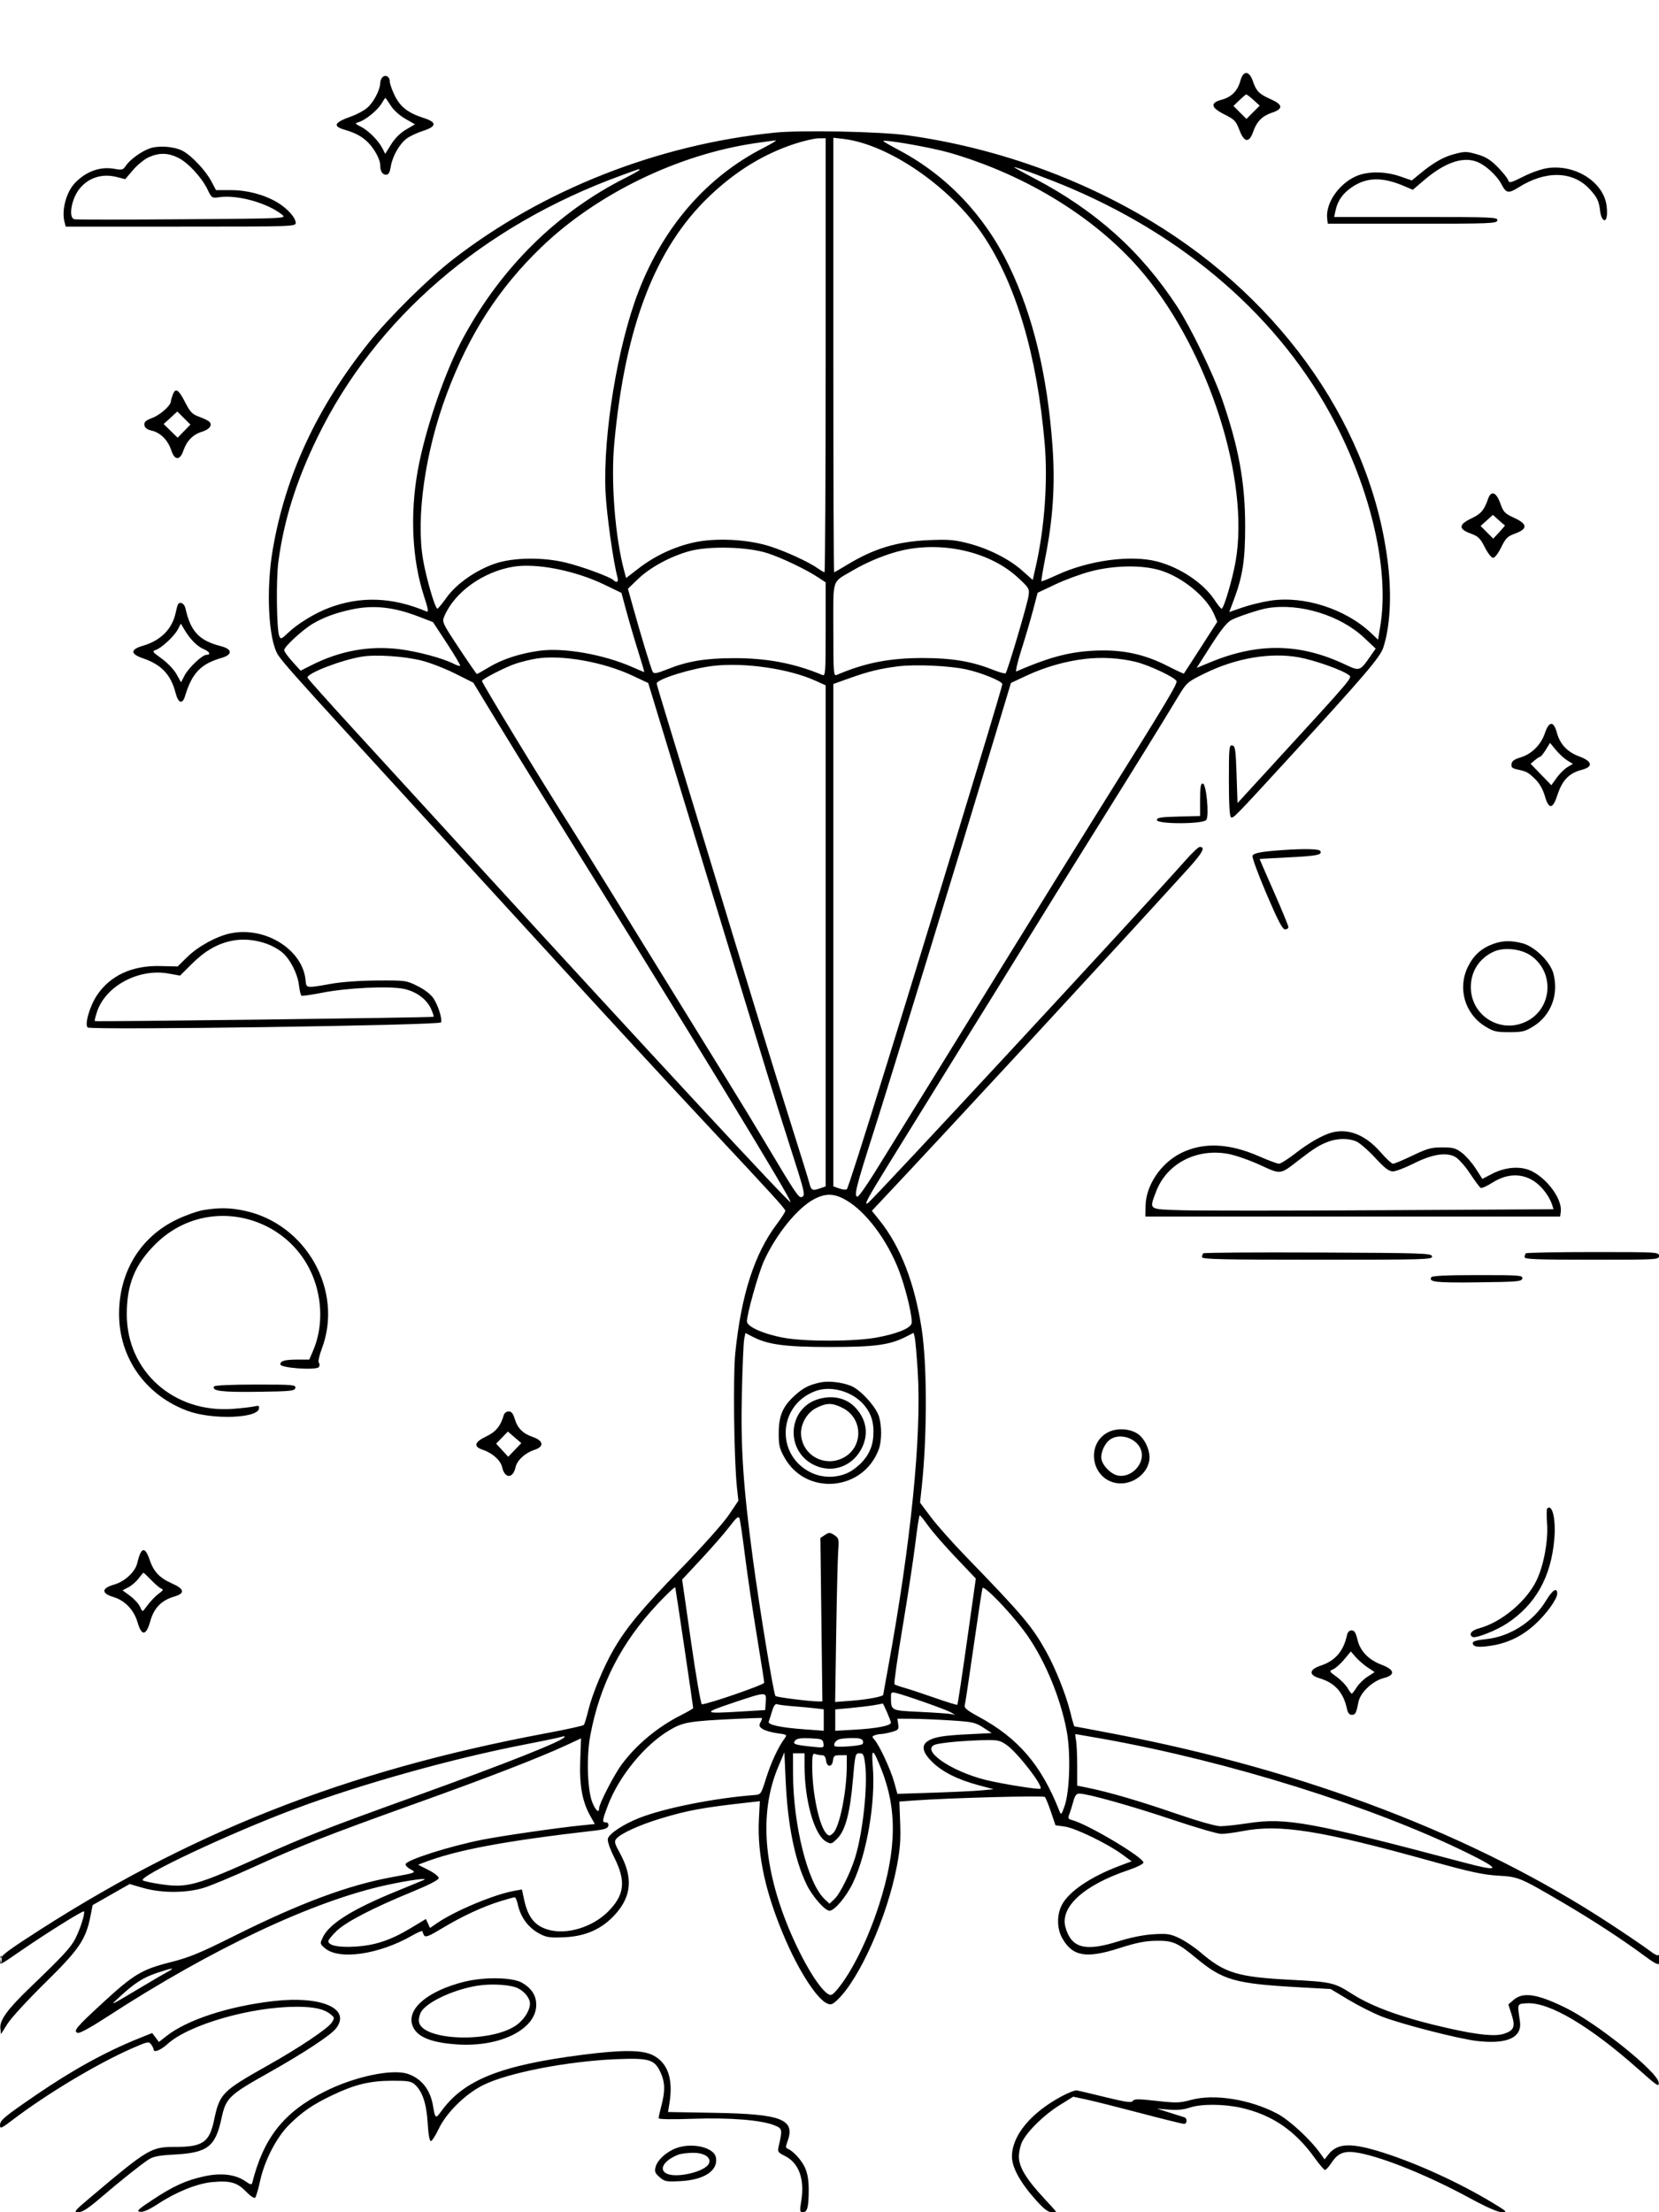 <svg xmlns="http://www.w3.org/2000/svg" width="864" height="1152" viewBox="0 0 864 1152" version="1.1">
	<path d="M 645.986 42.053 C 644.563 47.338, 641.359 50.557, 636.115 51.969 C 630.075 53.595, 630.600 56.050, 637.750 59.625 C 642.936 62.218, 643.696 63.017, 645.500 67.771 C 647.979 74.304, 650.590 74.585, 652.674 68.544 C 654.477 63.315, 657.382 60.373, 662.390 58.704 C 668.400 56.701, 668.223 54.516, 661.820 51.680 C 655.738 48.986, 654.284 47.518, 652.485 42.259 C 650.577 36.682, 647.459 36.583, 645.986 42.053 M 199.122 40.278 C 198.505 40.895, 197.990 42.322, 197.978 43.450 C 197.941 46.902, 194.454 53.440, 191.182 56.194 C 189.475 57.630, 185.924 59.563, 183.289 60.490 C 173.980 63.767, 172.980 65.683, 179.584 67.594 C 185.331 69.258, 189.080 71.369, 192.136 74.661 C 195.335 78.107, 198 83.200, 198 85.869 C 198 89.117, 199.108 91, 201.019 91 C 202.369 91, 202.997 89.928, 203.508 86.750 C 204.384 81.305, 208.175 74.724, 212.004 71.997 C 213.653 70.823, 217.358 69.106, 220.239 68.181 C 227.476 65.858, 227.658 63.695, 220.804 61.492 C 212.581 58.849, 208.565 55.775, 205.623 49.871 C 204.180 46.976, 203 43.619, 203 42.411 C 203 39.871, 200.761 38.639, 199.122 40.278 M 645.432 52.229 L 642.364 55.164 645.749 58.549 L 649.133 61.933 652.592 58.475 L 656.050 55.017 652.775 52.038 C 650.974 50.399, 649.275 49.112, 649 49.176 C 648.725 49.241, 647.119 50.615, 645.432 52.229 M 198.703 53.926 C 196.670 57.367, 190.531 62.411, 187.056 63.495 C 184.625 64.254, 184.630 64.267, 188.056 66.043 C 192.047 68.112, 197.140 73.266, 199.195 77.313 L 200.622 80.127 203.705 75.168 C 205.658 72.026, 208.498 69.206, 211.454 67.474 L 216.120 64.739 211.060 61.849 C 208.096 60.157, 204.958 57.310, 203.487 54.980 C 202.105 52.791, 200.853 51, 200.703 51 C 200.554 51, 199.653 52.317, 198.703 53.926 M 403.500 69.069 C 342.451 75.291, 282.877 98.752, 236 135.031 C 222.987 145.103, 202.605 165.249, 192.021 178.500 C 164.962 212.382, 148.612 247.645, 142.019 286.349 C 138.478 307.131, 139.779 333.032, 144.763 341 C 146.856 344.347, 155.314 353.906, 181 381.957 C 192.825 394.871, 207.440 410.851, 213.479 417.468 C 219.517 424.086, 236.617 442.751, 251.479 458.946 C 266.340 475.142, 283.675 494.067, 290 501.002 C 312.500 525.671, 348.625 564.812, 367.988 585.500 C 402.718 622.607, 408.978 629.480, 408.989 630.520 C 408.995 631.080, 406.976 634.230, 404.502 637.520 C 392.914 652.928, 386.030 674.315, 382.942 704.500 C 381.706 716.581, 382.264 760.561, 383.837 775 L 384.545 781.500 379.522 788.961 C 376.701 793.151, 365.722 805.455, 354.472 817.033 C 334.160 837.938, 326.333 847.338, 319.596 858.923 C 314.443 867.783, 308.462 882.124, 306.426 890.500 C 305.490 894.350, 304.418 897.846, 304.042 898.270 C 303.667 898.693, 294.842 900.632, 284.430 902.579 C 179.479 922.199, 97.324 954.691, 13.270 1009.823 C 2.669 1016.776, 0.037 1018.959, 0.020 1020.809 C -0.003 1023.487, -0.703 1023.816, 11.500 1015.420 C 24.583 1006.419, 43.165 994.832, 43.684 995.351 C 44.450 996.117, 41.916 1004.232, 39.298 1009.398 C 36.891 1014.149, 33.133 1018.211, 15.149 1035.500 C 3.970 1046.248, -0.222 1052.024, 0.185 1056.119 L 0.500 1059.291 3.878 1053.896 C 5.735 1050.928, 14.590 1041.297, 23.555 1032.492 C 41.235 1015.130, 44.718 1010.001, 47.122 997.785 L 48.246 992.071 57.873 986.588 L 67.500 981.105 74.500 983.122 C 84.158 985.905, 97.218 985.860, 106.321 983.011 C 110.072 981.837, 121.322 977.146, 131.321 972.588 C 155.903 961.380, 171.476 955.263, 215.814 939.398 C 253.807 925.803, 281.145 915.229, 295.050 908.750 L 302.601 905.232 302.185 916.892 C 301.724 929.826, 303.243 938.163, 307.426 945.646 L 309.783 949.864 303.142 950.519 C 291.085 951.707, 260.788 956.086, 250.877 958.073 C 234.001 961.456, 211.992 968.464, 211.265 970.686 C 211.051 971.338, 212.142 972.541, 213.688 973.359 C 217.040 975.132, 216.935 975.178, 204.095 977.525 C 181.277 981.697, 156.097 991.082, 122 1008.122 C 104.049 1017.093, 98.555 1019.357, 88.714 1021.833 C 73.883 1025.566, 69.603 1028.136, 53.422 1043.034 C 39.617 1055.743, 38.003 1057.680, 40.442 1058.616 C 41.404 1058.985, 47.230 1055.806, 55.747 1050.264 C 110.106 1014.897, 162.837 990.031, 201.273 981.639 C 213.150 979.046, 224.005 977.603, 220.500 979.084 C 219.400 979.548, 212.875 982.231, 206 985.045 C 183.532 994.243, 171.505 1001.777, 168.188 1008.733 C 166.553 1012.161, 166.565 1012.229, 169.234 1014.525 C 176.547 1020.815, 197.337 1017.820, 214.495 1008.003 C 217.523 1006.271, 220.007 1005.224, 220.015 1005.677 C 220.024 1006.129, 220.425 1007.122, 220.906 1007.883 C 221.602 1008.982, 223.535 1008.207, 230.322 1004.107 C 240.564 997.921, 251.389 992.887, 260.504 990.072 C 264.193 988.932, 267.578 988, 268.026 988 C 268.474 988, 269.156 989.463, 269.541 991.250 C 271.114 998.552, 275.174 1004.002, 281.433 1007.211 C 284.730 1008.901, 286.771 1009.160, 294.060 1008.811 C 305.160 1008.281, 313.611 1004.451, 320.440 996.856 C 329.016 987.317, 329.734 977.546, 322.786 964.908 C 320.042 959.916, 319.807 958.938, 321.003 957.497 C 323.217 954.829, 332.782 950.433, 343.526 947.146 C 358.043 942.705, 365.803 941.285, 390.611 938.535 L 395.723 937.968 395.237 947.255 C 394.245 966.227, 398.928 987.086, 409.627 1011.343 C 416.765 1027.527, 425.614 1040.956, 430.654 1043.252 C 432.707 1044.187, 433.466 1043.933, 436.124 1041.419 C 447.637 1030.530, 462.035 998.183, 467.060 971.918 C 468.754 963.065, 469.140 958.074, 468.806 949.350 L 468.377 938.148 476.438 937.563 C 494.360 936.264, 543.346 934.946, 544.143 935.743 C 544.611 936.211, 546.050 939.723, 547.340 943.547 L 549.685 950.500 554.593 951.190 C 560.103 951.965, 576.831 960.076, 584.422 965.652 L 589.343 969.268 583.113 971.610 C 567.963 977.306, 556.543 985.055, 552.966 992.068 C 550.293 997.306, 550.416 1004.422, 553.266 1009.406 C 558.651 1018.822, 565.697 1020.021, 583 1014.467 C 591.665 1011.685, 596.349 1010.744, 602 1010.649 C 610.769 1010.501, 613.208 1011.552, 623 1019.696 C 636.858 1031.222, 643.189 1033.010, 676.745 1034.871 L 692.989 1035.772 702.245 1041.331 C 707.335 1044.389, 715.100 1048.310, 719.500 1050.045 C 729.334 1053.923, 759.262 1061.639, 768.961 1062.798 C 784.869 1064.698, 792.834 1061.102, 791.574 1052.590 C 790.173 1043.122, 790.020 1043.531, 795.098 1043.201 C 806.795 1042.442, 827.975 1054.995, 853.826 1078.010 C 863.246 1086.396, 864.124 1086.957, 863.826 1084.399 C 863.183 1078.873, 831.704 1053.594, 815.557 1045.639 C 800.715 1038.325, 793.250 1037.161, 788.330 1041.392 L 785.549 1043.784 787.230 1049.041 C 789.257 1055.377, 788.494 1057.352, 783.368 1059.044 C 778.771 1060.561, 770.255 1059.755, 755 1056.360 C 731.542 1051.139, 715.019 1045.276, 704.158 1038.320 C 694.931 1032.410, 693.417 1032.062, 672.271 1030.976 C 644.656 1029.558, 637.785 1027.478, 625.303 1016.755 C 622.111 1014.014, 617.092 1010.643, 614.148 1009.265 C 609.407 1007.046, 607.865 1006.817, 600.648 1007.261 C 595.527 1007.576, 588.832 1008.921, 582.627 1010.881 C 565.148 1016.403, 558.026 1014.552, 554.908 1003.678 C 551.883 993.133, 564.415 981.685, 587.500 973.903 C 591.959 972.400, 595.500 970.636, 595.500 969.919 C 595.500 967.181, 566.383 949.868, 558.240 947.766 C 556.303 947.265, 556.114 946.830, 556.918 944.715 C 557.434 943.359, 558.356 940.393, 558.967 938.124 C 559.803 935.020, 560.576 934, 562.097 934 C 566.345 934, 589.374 940.451, 610.564 947.576 C 622.706 951.659, 634.184 955, 636.070 955 C 637.957 955, 643.027 954.325, 647.338 953.500 C 666.662 949.802, 687.860 953.189, 745.240 969.141 C 765.426 974.754, 772.408 976.275, 780 976.714 C 790.884 977.344, 791.329 977.528, 813.832 990.708 C 829.250 999.738, 844.672 1009.802, 856.655 1018.653 C 864.096 1024.149, 865.023 1024.151, 864.985 1018.668 C 864.974 1017.178, 864.717 1016.898, 864.161 1017.774 C 863.556 1018.728, 862.204 1018.172, 858.796 1015.571 C 856.291 1013.658, 847.099 1007.416, 838.371 1001.701 C 768.128 955.708, 680.315 922.065, 580.704 902.984 C 569.266 900.793, 559.752 899, 559.561 899 C 559.371 899, 558.422 895.738, 557.453 891.750 C 555.241 882.650, 549.616 868.552, 544.686 859.753 C 537.399 846.748, 532.504 840.966, 502.988 810.500 C 496.061 803.350, 487.866 794.125, 484.777 790 L 479.160 782.500 480.067 774 C 482.898 747.446, 482.869 710.765, 480.003 692 C 476.356 668.124, 468.969 649.095, 458.072 635.508 L 454.068 630.515 457.375 627.008 C 492.436 589.819, 582.539 492.330, 618.842 452.303 C 626.412 443.956, 628.021 440.867, 624.691 441.074 C 624.036 441.115, 620.800 444.197, 617.500 447.924 C 594.908 473.438, 454.454 624.983, 451.986 626.509 C 449.680 627.934, 451.661 624.240, 463.305 605.405 C 489.620 562.837, 515.390 521.229, 518.988 515.500 C 521.061 512.200, 528.284 500.500, 535.040 489.500 C 541.795 478.500, 557.443 453.300, 569.813 433.500 C 592.619 396.993, 604.332 378.061, 613.192 363.384 C 618.075 355.294, 618.120 355.254, 627.495 350.631 C 643.604 342.687, 661.692 339.616, 676.500 342.310 C 684.613 343.786, 698.956 348.864, 702.368 351.468 C 704.395 353.014, 706.025 351.100, 659 402.386 L 644.500 418.200 644 403.362 C 643.558 390.258, 643.295 388.484, 641.750 388.188 C 640.134 387.879, 640 389.274, 640 406.368 C 640 418.540, 640.370 425.110, 641.079 425.549 C 642.267 426.283, 642.699 425.842, 670.886 395.126 C 710.326 352.148, 718.734 342.319, 720.404 337.244 C 723.881 326.674, 724.826 310.850, 722.953 294.507 C 714.896 224.171, 668.897 157.190, 600 115.470 C 561.720 92.290, 517.700 76.748, 472.500 70.454 C 458.452 68.497, 417.225 67.670, 403.500 69.069 M 413.973 74.861 C 397.830 80.132, 383.258 89.052, 369.648 101.994 C 341.306 128.944, 325.530 169.851, 319.898 231 C 318.079 250.738, 320.335 279.674, 325.059 297.218 L 326.076 300.997 332.788 295.833 C 341.154 289.396, 351.143 284.731, 361.390 282.474 C 372.802 279.961, 389.507 280.819, 401 284.508 C 409.550 287.253, 421.225 292.645, 426.154 296.126 C 427.614 297.156, 429.077 298, 429.404 298 C 429.732 298, 430 247.150, 430 185 L 430 72 426.250 72.038 C 424.188 72.059, 418.663 73.329, 413.973 74.861 M 434 184.862 C 434 247.088, 434.179 298, 434.398 298 C 434.617 298, 437.668 296.255, 441.179 294.122 C 455.134 285.644, 467.062 282.029, 483.531 281.288 C 493.687 280.831, 496.862 281.076, 503.907 282.857 C 514.606 285.563, 525.547 291.061, 532.417 297.184 L 537.836 302.014 539.463 294.864 C 543.993 274.947, 545.751 250.567, 544.069 231 C 540.111 184.944, 529.128 147.883, 511.852 122.281 C 494.973 97.266, 462.762 75.105, 439.272 72.344 L 434 71.725 434 184.862 M 393.473 74.533 C 352.982 80.448, 310.674 101.018, 281.855 128.803 C 259.670 150.192, 244.292 174.058, 232.661 205.149 C 221.399 235.256, 216.508 269.641, 220.360 291.636 C 222.091 301.515, 226.648 317.033, 227.794 316.946 C 228.182 316.916, 230.334 314.318, 232.574 311.172 C 237.669 304.020, 247.938 296.837, 257.872 293.476 C 267.364 290.265, 282.478 290.050, 294.589 292.953 C 302.822 294.927, 317.726 300.395, 319.450 302.075 C 321.147 303.728, 322.248 303.054, 321.612 300.750 C 319.396 292.727, 315.847 267.399, 315.345 256.019 C 314.032 226.267, 321.673 179.896, 332.513 151.829 C 345.590 117.968, 368.101 92.098, 397.629 76.997 C 401.927 74.799, 404.782 73.048, 403.972 73.107 C 403.163 73.167, 398.438 73.808, 393.473 74.533 M 460 73.481 C 460 73.677, 463.780 75.847, 468.400 78.305 C 493.162 91.478, 512.833 112.208, 525.520 138.500 C 538.023 164.411, 545.513 195.573, 548.163 232.701 C 549.550 252.138, 548.404 269.975, 544.483 289.937 C 543.140 296.777, 542.185 302.518, 542.362 302.695 C 542.538 302.872, 546.188 301.397, 550.473 299.417 C 567.110 291.730, 589.149 288.801, 602.869 292.453 C 614.763 295.618, 626.822 303.730, 632.500 312.384 C 634.150 314.899, 635.818 316.966, 636.206 316.978 C 637.332 317.013, 641.878 301.643, 643.509 292.290 C 650.860 250.137, 629.752 183.848, 595.973 143 C 572.420 114.520, 535.470 91.401, 494.550 79.542 C 485.098 76.803, 460 72.400, 460 73.481 M 77.748 77.367 C 73.254 79.042, 67.530 83.262, 65.455 86.428 C 64.119 88.468, 63.483 88.636, 59.726 87.943 C 52.323 86.578, 45.051 89.122, 39.172 95.136 C 34.524 99.889, 31.948 109.472, 33.630 115.750 L 34.233 118 94.117 118 C 152.537 118, 154 117.953, 154 116.077 C 154 113.350, 149.551 108.407, 144.359 105.364 C 137.390 101.280, 128.719 99, 120.159 99 L 112.497 99 110.021 94.333 C 107.054 88.740, 99.626 80.892, 95.069 78.536 C 90.560 76.204, 82.353 75.650, 77.748 77.367 M 756.951 80.362 C 751.658 81.789, 746.365 84.830, 739.874 90.171 L 735.249 93.978 729.374 91.922 C 721.227 89.072, 711.883 89.086, 705.796 91.958 C 696.880 96.164, 690.290 106.032, 691.191 113.826 L 691.500 116.500 735.486 116.500 C 776.583 116.500, 779.495 116.385, 779.810 114.750 C 780.126 113.105, 777.577 113, 737.494 113 L 694.841 113 695.520 109.750 C 696.619 104.483, 699.274 100.704, 704.215 97.375 C 711.841 92.236, 720.041 92.088, 731.238 96.888 L 735.781 98.835 741.641 93.839 C 752.093 84.926, 761.208 81.593, 768.528 84.009 C 773.256 85.570, 779.569 91.234, 782.093 96.182 C 784.372 100.650, 785.683 100.856, 790.898 97.564 C 805.007 88.658, 819.149 89.014, 827.889 98.496 C 831.877 102.822, 832.802 104.808, 833.382 110.289 C 833.545 111.823, 834.186 113.586, 834.806 114.206 C 836.476 115.876, 837.352 112.818, 836.746 107.435 C 835.359 95.129, 820.956 85.651, 806.407 87.468 C 803.185 87.871, 797.810 89.709, 793.459 91.896 C 786.676 95.304, 785.968 95.474, 785.441 93.814 C 785.123 92.812, 782.709 89.781, 780.076 87.078 C 776.542 83.450, 773.894 81.749, 769.963 80.582 C 763.764 78.741, 763.009 78.728, 756.951 80.362 M 77.444 81.886 C 75.213 82.900, 71.548 85.880, 69.301 88.510 L 65.214 93.291 60.694 92.153 C 53.291 90.289, 46.349 92.420, 41.658 97.995 C 37.241 103.244, 35.418 113.393, 38.750 114.180 C 39.712 114.408, 64.992 114.410, 94.927 114.185 C 149.162 113.778, 149.346 113.769, 146.927 111.818 C 139.402 105.746, 123.876 101.370, 114.443 102.663 C 110.322 103.228, 110.274 103.198, 108.066 98.635 C 104.997 92.297, 97.808 84.570, 92.662 82.079 C 87.392 79.527, 82.766 79.469, 77.444 81.886 M 538.500 92.812 C 570.538 109.604, 594.071 130.678, 612.968 159.500 C 619.975 170.189, 632.019 195.015, 636.495 208 C 645.118 233.011, 648.430 251.129, 648.470 273.500 C 648.502 291.625, 647.228 299.944, 642.481 312.617 L 640.190 318.734 646.984 316.371 C 650.721 315.071, 657.235 313.470, 661.459 312.814 C 679.026 310.083, 700.763 317.054, 714.095 329.695 L 717.690 333.103 718.845 326.109 C 723.301 299.127, 715.480 261.399, 697.990 225.500 C 671.080 170.269, 621.941 125.578, 557.967 98.154 C 547.086 93.489, 529.639 86.972, 528.170 87.024 C 527.802 87.036, 532.450 89.641, 538.500 92.812 M 323.500 91.379 C 251.384 117.658, 195.614 165.688, 165.445 227.500 C 154.297 250.341, 147.879 270.742, 144.972 292.576 C 143.716 302.008, 144.056 328.045, 145.478 331.322 C 146.190 332.962, 146.628 332.799, 149.884 329.675 C 154.925 324.838, 163.965 319.300, 171.361 316.516 C 187.852 310.309, 204.431 310.927, 222.064 318.408 C 223.321 318.941, 223.070 317.361, 220.786 310.353 C 214.676 291.606, 213.480 268.137, 217.482 245.500 C 221.318 223.804, 231.786 193.268, 241.492 175.462 C 261.407 138.927, 290.401 110.427, 325.781 92.610 C 329.751 90.611, 333 88.756, 333 88.487 C 333 87.865, 333.884 87.596, 323.500 91.379 M 90.006 205.484 C 89.453 206.939, 89 208.516, 89 208.988 C 89 211.109, 83.536 216.012, 79.422 217.583 C 75.848 218.948, 74.964 219.741, 75.201 221.371 C 75.411 222.819, 76.582 223.688, 79.131 224.288 C 83.633 225.347, 87.482 229.251, 89.200 234.500 C 90.950 239.850, 93.699 239.917, 95.508 234.655 C 97.258 229.564, 100.541 226.218, 105.138 224.841 C 109.089 223.657, 110.781 221.381, 109.019 219.619 C 108.444 219.044, 106.067 217.879, 103.736 217.032 C 100.126 215.718, 99.052 214.615, 96.467 209.568 C 92.973 202.744, 91.421 201.763, 90.006 205.484 M 88.791 217.552 L 85.229 220.817 88.869 224.372 L 92.509 227.926 95.842 224.517 L 99.175 221.108 95.765 217.698 L 92.354 214.287 88.791 217.552 M 774.991 259.750 C 772.900 265.745, 771.329 267.581, 766.222 270 C 759.563 273.155, 759.496 275.520, 766 277.872 C 769.861 279.269, 770.895 280.281, 773.285 285 C 774.840 288.072, 776.748 290.500, 777.606 290.500 C 778.477 290.500, 780.303 288.118, 781.821 285 C 784.140 280.239, 785.105 279.281, 789 277.872 C 795.713 275.444, 795.597 272.878, 788.629 269.688 C 783.647 267.407, 782.980 266.712, 781.338 262.089 C 779.261 256.241, 776.562 255.247, 774.991 259.750 M 774.295 271.013 L 771.091 273.891 774.381 277.195 L 777.671 280.500 780.843 277.091 C 782.588 275.216, 783.897 273.641, 783.752 273.591 C 783.608 273.541, 782.142 272.293, 780.495 270.818 L 777.500 268.135 774.295 271.013 M 359.216 286.956 C 349.321 289.634, 338.575 295.447, 332.261 301.538 L 327.022 306.592 329.373 315.046 C 333.795 330.945, 339.174 348.663, 339.968 349.948 C 340.588 350.951, 342.237 350.642, 347.496 348.539 C 358.056 344.314, 367.086 342.795, 382 342.735 C 399.246 342.665, 413.715 345.401, 428.250 351.482 C 429.889 352.168, 430 350.661, 430 327.740 L 430 303.266 426.159 300.724 C 419.781 296.503, 406.927 290.368, 399.500 288 C 389.276 284.740, 369.315 284.223, 359.216 286.956 M 470.408 286.484 C 462.293 288.250, 451.958 292.413, 444 297.121 C 432.959 303.653, 434 300.443, 434 327.967 C 434 350.677, 434.111 352.167, 435.750 351.467 C 450.694 345.086, 463.271 342.641, 481 342.671 C 495.814 342.696, 506.147 344.429, 516.820 348.677 C 520.296 350.061, 523.405 350.928, 523.729 350.604 C 524.679 349.655, 534.982 314.886, 535.627 310.457 C 536.198 306.530, 536.040 306.252, 530.104 300.757 C 515.888 287.595, 491.787 281.833, 470.408 286.484 M 267.347 295.103 C 251.527 297.720, 236.645 308.425, 231.362 320.990 C 230.141 323.895, 230.399 324.451, 239.035 337.498 C 243.950 344.924, 248.149 351, 248.365 351 C 248.581 351, 251.400 349.409, 254.629 347.464 C 261.556 343.291, 270.688 340.302, 280.804 338.895 C 293.582 337.117, 314.399 340.779, 329.513 347.463 C 332.668 348.858, 335.367 350, 335.511 350 C 335.656 350, 334.247 345.163, 332.381 339.250 C 330.516 333.337, 327.787 324.055, 326.318 318.621 L 323.646 308.743 314.573 304.367 C 299.468 297.084, 279.298 293.127, 267.347 295.103 M 568.235 297.493 C 563.139 298.810, 554.788 301.868, 549.677 304.289 L 540.385 308.691 538.053 317.595 C 536.770 322.493, 534.027 331.819, 531.956 338.320 C 529.886 344.821, 528.711 349.914, 529.346 349.639 C 547.852 341.592, 559.002 338.867, 574 338.724 C 586.260 338.607, 596.890 341.114, 607.852 346.707 C 612.504 349.081, 616.421 350.906, 616.558 350.762 C 616.694 350.618, 620.662 344.493, 625.375 337.152 L 633.945 323.803 632.421 320.152 C 628.621 311.043, 615.974 300.617, 604.385 297.037 C 594.968 294.129, 580.549 294.310, 568.235 297.493 M 92.677 314.750 C 92.434 315.163, 91.908 317.075, 91.509 319 C 89.750 327.477, 83.751 333.554, 74.473 336.260 C 67.753 338.219, 67.770 340.553, 74.521 342.838 C 84.017 346.053, 89.028 351.377, 91.434 360.811 C 92.815 366.223, 95.005 366.974, 96.361 362.500 C 100 350.485, 104.539 345.744, 115.416 342.594 C 121.248 340.906, 121.053 338.029, 115 336.477 C 103.691 333.578, 99.242 328.816, 96.571 316.750 C 96.007 314.202, 93.697 313.016, 92.677 314.750 M 182.500 317.499 C 174.507 319.285, 168.526 321.503, 163.033 324.717 C 157.671 327.855, 148 336.753, 148 338.548 C 148 339.240, 149.925 341.933, 152.279 344.532 L 156.557 349.258 162.029 346.485 C 176.856 338.970, 192.028 336.153, 207.644 338.016 C 217.229 339.160, 230.583 342.729, 236.343 345.687 C 237.907 346.490, 239.391 346.943, 239.641 346.693 C 239.891 346.443, 236.811 341.224, 232.798 335.097 L 225.500 323.956 218 321.069 C 204.778 315.979, 194.108 314.906, 182.500 317.499 M 660 316.687 C 655.994 317.350, 644.896 321.005, 641.357 322.826 C 639.068 324.004, 635.897 327.952, 630.658 336.149 L 623.213 347.799 630.343 344.859 C 655.409 334.522, 677.159 334.927, 700.825 346.169 C 708.032 349.593, 708.302 349.500, 713.646 341.789 L 716.446 337.749 710.434 332.098 C 697.943 320.357, 676.814 313.901, 660 316.687 M 92.653 327.705 C 90.822 331.245, 84.065 337.527, 81.063 338.480 C 79.113 339.099, 79.416 339.531, 84.202 342.960 C 87.153 345.074, 90.563 348.650, 91.900 351.031 L 94.300 355.306 96.083 351.829 C 98.154 347.794, 105.318 341, 107.503 341 C 109.980 341, 109.193 339.322, 106.117 338.049 C 102.792 336.671, 99.075 332.958, 96.190 328.130 L 94.176 324.760 92.653 327.705 M 188.500 341.936 C 177.553 343.725, 159.414 350.774, 160.159 352.950 C 160.347 353.498, 171.300 365.741, 184.500 380.157 C 197.700 394.573, 226.446 425.973, 248.380 449.934 C 339.903 549.917, 410.466 626, 411.672 626 C 413.150 626, 361.173 540.755, 287.284 422 C 277.873 406.875, 264.847 385.725, 258.337 375 L 246.500 355.500 237 350.742 C 231.775 348.124, 223.962 345.092, 219.638 344.004 C 210.601 341.729, 195.789 340.745, 188.500 341.936 M 279.387 342.944 C 276.575 343.386, 271.850 344.531, 268.887 345.487 C 263.559 347.207, 251 353.616, 251 354.615 C 251 355.702, 283.185 408.636, 296.376 429.243 C 300.200 435.216, 329.635 482.791, 352.528 520 C 359.804 531.825, 371.053 550.050, 377.527 560.500 C 384 570.950, 393.323 586.250, 398.245 594.500 C 414.537 621.811, 415.972 623.948, 417.593 623.326 C 419.563 622.570, 419.253 621.249, 411.299 596.534 C 407.752 585.515, 402.452 568.625, 399.519 559 C 396.587 549.375, 388.556 523.050, 381.674 500.500 C 374.791 477.950, 363.004 439.250, 355.479 414.500 C 347.955 389.750, 340.853 366.391, 339.696 362.590 L 337.594 355.680 329.253 351.771 C 314.146 344.692, 292.567 340.872, 279.387 342.944 M 565.058 343.121 C 554.879 344.301, 544.078 347.398, 534.515 351.880 L 526.494 355.639 517.788 384.569 C 498.906 447.319, 463.747 562.007, 455.062 589.180 C 445.819 618.100, 444.676 622.642, 446.500 623.194 C 447.050 623.361, 451.134 617.648, 455.575 610.499 C 470.106 587.108, 500.283 538.283, 526.033 496.500 C 539.930 473.950, 561.295 439.525, 573.510 420 C 608.104 364.706, 613.258 356.115, 612.706 354.675 C 611.958 352.727, 598.502 346.378, 591.500 344.669 C 583.217 342.647, 573.867 342.100, 565.058 343.121 M 372 346.691 C 360.656 347.894, 342 353.650, 342 355.947 C 342 356.317, 344.206 363.793, 346.903 372.560 C 349.600 381.327, 357.737 408.075, 364.987 432 C 389.987 514.507, 403.188 557.588, 412.023 585.500 C 416.898 600.900, 421.187 614.742, 421.554 616.259 C 422.422 619.846, 423.134 620.198, 426.885 618.890 L 430 617.804 430 487.347 L 430 356.889 424.750 354.506 C 411.090 348.305, 388.433 344.949, 372 346.691 M 467.630 346.993 C 458.372 348.159, 452.073 349.707, 442.250 353.230 L 434 356.189 434 486.997 L 434 617.804 437.187 618.915 C 438.940 619.526, 440.670 619.683, 441.032 619.263 C 442.419 617.657, 472.384 520.885, 513.924 383.861 C 518.366 369.210, 522 356.784, 522 356.248 C 522 354.758, 511.347 350.387, 503.428 348.628 C 494.602 346.668, 476.705 345.850, 467.630 346.993 M 804.558 381.826 C 802.566 387.824, 797.627 392.732, 791.885 394.421 C 788.715 395.353, 787.413 396.295, 787.185 397.820 C 786.944 399.432, 787.534 400.077, 789.685 400.558 C 795.196 401.788, 795.792 402.096, 799.356 405.557 C 801.770 407.901, 803.492 410.885, 804.568 414.586 C 806.604 421.588, 808.649 421.493, 810.996 414.286 C 813.609 406.268, 817.057 402.656, 823.802 400.873 C 829.910 399.259, 829.306 396.436, 822.294 393.829 C 816.167 391.550, 812.386 387.471, 810.757 381.381 C 809.131 375.304, 806.665 375.481, 804.558 381.826 M 805.046 390.426 C 803.831 392.392, 802.536 394.015, 802.168 394.033 C 801.801 394.052, 800.514 394.889, 799.310 395.895 L 797.119 397.724 802.531 403.311 L 807.943 408.899 810.722 405.022 C 812.250 402.890, 814.777 400.390, 816.337 399.465 L 819.174 397.784 816.257 396.010 C 814.653 395.035, 811.971 392.575, 810.297 390.545 L 807.254 386.853 805.046 390.426 M 625 416.467 L 625 424.934 613.750 425.217 C 604.542 425.449, 602.500 425.772, 602.500 427 C 602.500 429.281, 626.833 429.213, 628.274 426.927 C 629.816 424.483, 628.192 408, 626.410 408 C 625.308 408, 625 409.847, 625 416.467 M 668 442.668 C 656.813 443.460, 652.856 444.210, 652.307 445.643 C 651.993 446.459, 655.284 455.423, 659.619 465.563 C 665.555 479.449, 667.932 483.998, 669.250 483.999 C 670.212 484, 670.992 483.438, 670.982 482.750 C 670.972 482.063, 667.597 473.855, 663.482 464.510 C 659.367 455.166, 656 447.446, 656 447.355 C 656 447.265, 662.700 446.867, 670.890 446.473 C 685.880 445.750, 688.832 445.155, 687.569 443.112 C 686.918 442.058, 679.111 441.881, 668 442.668 M 120 486.040 C 112.871 487.524, 103.163 492.829, 97.610 498.275 L 92.500 503.286 83.441 503.067 C 68.810 502.714, 57.453 507.951, 50.517 518.250 C 46.781 523.798, 43.993 533.393, 45.639 535.039 C 47.153 536.553, 229.083 533.947, 229.676 532.403 C 230.393 530.533, 228.232 523.645, 225.752 519.901 C 224.361 517.800, 221.206 515.353, 217.500 513.500 C 211.600 510.550, 211.250 510.502, 196.500 510.591 C 187.312 510.646, 177.916 511.325, 172.250 512.341 C 159.584 514.613, 159.471 514.600, 159.184 510.829 C 157.954 494.694, 138.264 482.237, 120 486.040 M 120.407 489.973 C 113.096 491.526, 106.628 495.275, 100.134 501.724 L 93.769 508.046 87.866 506.976 C 72.371 504.166, 55.158 513.282, 50.578 526.725 C 49.713 529.263, 49.181 531.515, 49.396 531.729 C 49.820 532.154, 225.303 529.918, 225.809 529.482 C 225.978 529.336, 225.483 527.698, 224.708 525.842 C 222.481 520.514, 216.971 516.345, 210.310 514.950 C 202.645 513.344, 180.707 514.390, 167.609 516.985 C 162.169 518.062, 157.396 518.745, 157.002 518.501 C 156.608 518.258, 156.016 515.779, 155.686 512.993 C 154.950 506.786, 150.754 498.813, 146.525 495.587 C 139.671 490.359, 129.191 488.106, 120.407 489.973 M 777.591 491.573 C 771.459 493.820, 767.382 497.520, 764.461 503.490 C 759.003 514.647, 762.854 527.924, 773.448 534.474 C 777.781 537.152, 779.223 537.500, 786 537.500 C 792.777 537.500, 794.219 537.152, 798.552 534.474 C 807.742 528.792, 811.902 517.863, 809.014 506.992 C 807.360 500.765, 799.153 492.780, 792.752 491.168 C 786.798 489.668, 782.474 489.784, 777.591 491.573 M 778.007 495.531 C 770.456 498.940, 766 505.798, 766 514.010 C 766 528.408, 780.461 538.013, 793.768 532.452 C 808.232 526.409, 810.242 506.766, 797.328 497.669 C 792.267 494.104, 783.352 493.117, 778.007 495.531 M 693 589.935 C 688.175 591.408, 681.435 595.323, 674.579 600.637 C 670.772 603.586, 666.948 606, 666.081 606 C 665.213 606, 660.453 604.225, 655.502 602.056 C 639.922 595.230, 626.378 594.735, 614.862 600.570 C 604.512 605.815, 596.822 617.285, 596.613 627.789 L 596.500 633.500 704.500 633.500 L 812.500 633.500 812.836 631.121 C 813.733 624.784, 806.270 614.219, 797.870 609.934 C 792.256 607.070, 784.180 607.585, 777.099 611.259 L 772 613.904 768.588 608.570 C 766.711 605.636, 763.484 601.945, 761.416 600.368 C 758.157 597.882, 756.779 597.500, 751.078 597.500 C 745.393 597.500, 743.298 598.077, 735.654 601.750 C 730.789 604.087, 726.221 606, 725.503 606 C 724.785 606, 721.886 603.332, 719.061 600.071 C 711.065 590.841, 701.816 587.244, 693 589.935 M 691.845 594.485 C 687.305 596.155, 684.148 598.125, 676.500 604.057 C 666.476 611.833, 667.303 611.730, 656.124 606.605 C 650.726 604.131, 643.310 601.554, 639.645 600.879 C 623.062 597.823, 607.514 605.992, 602.033 620.640 C 598.484 630.127, 597.837 629.658, 615.250 630.223 C 623.638 630.495, 670.672 630.490, 719.771 630.213 L 809.042 629.708 808.417 627.604 C 808.073 626.447, 807.104 624.375, 806.264 623 C 799.329 611.656, 788.053 608.907, 777.150 615.904 C 774.357 617.696, 771.634 618.892, 771.100 618.562 C 770.565 618.231, 768.033 614.810, 765.473 610.959 C 762.836 606.993, 759.477 603.264, 757.725 602.358 C 752.978 599.903, 745.758 601.094, 736.175 605.912 C 731.703 608.160, 726.848 610, 725.385 610 C 723.372 610, 721.120 608.265, 716.113 602.857 C 712.476 598.929, 708.052 595.104, 706.282 594.357 C 702.287 592.672, 696.639 592.722, 691.845 594.485 M 424 624.441 C 415.362 628.947, 404.153 642.769, 397.832 656.710 C 394.981 662.999, 389 684.270, 389 688.123 C 389 690.869, 397.787 694.761, 408.277 696.662 C 419.497 698.695, 444.853 698.629, 456.444 696.537 C 466.582 694.707, 473.713 691.912, 474.681 689.389 C 475.587 687.028, 471.854 671.146, 468.122 661.485 C 461.987 645.600, 450.863 630.831, 440.603 624.946 C 434.414 621.396, 430.089 621.264, 424 624.441 M 106 630.130 C 102.975 630.623, 96.725 632.829, 92.112 635.033 C 73.183 644.076, 62.042 662.254, 62.012 684.145 C 61.980 707.102, 75.842 726.690, 97.821 734.749 C 110.378 739.353, 133.877 738.633, 134.838 733.614 C 135.145 732.010, 134.773 731.827, 132.349 732.384 C 130.782 732.744, 125.806 733.317, 121.292 733.658 C 90.591 735.973, 66.063 714.153, 66.033 684.500 C 66.017 668.879, 70.206 658.568, 80.890 647.933 C 110.369 618.590, 160.193 635.505, 166.227 676.904 C 167.573 686.141, 166.464 695.419, 163.065 703.349 L 161.071 708 155.117 708 C 148.369 708, 146 708.647, 146 710.488 C 146 712.410, 164.946 713.705, 166.086 711.861 C 166.543 711.122, 166.525 710.125, 166.046 709.646 C 165.551 709.151, 166.235 705.958, 167.629 702.254 C 178.996 672.054, 159.439 637.286, 127.246 630.464 C 119.759 628.878, 114.221 628.791, 106 630.130 M 626.675 652.659 C 626.304 653.030, 626 653.933, 626 654.667 C 626 655.763, 636.679 656, 686.073 656 C 742.748 656, 746.128 655.901, 745.810 654.250 C 745.494 652.610, 741.747 652.484, 686.411 652.242 C 653.927 652.100, 627.046 652.288, 626.675 652.659 M 794.667 652.667 C 794.300 653.033, 794 653.933, 794 654.667 C 794 655.752, 800.500 656, 829 656 C 863.333 656, 864 655.962, 864 654 C 864 652.039, 863.333 652, 829.667 652 C 810.783 652, 795.033 652.300, 794.667 652.667 M 745.446 665.087 C 743.880 667.621, 747.540 668.028, 769.556 667.769 C 790.463 667.524, 792.503 667.346, 792.810 665.750 C 793.123 664.123, 791.488 664, 769.632 664 C 753.778 664, 745.899 664.354, 745.446 665.087 M 387.574 697.320 C 387.225 699.069, 386.678 711.750, 386.357 725.500 C 385.698 753.732, 387.042 773.990, 392.060 811.500 C 395.480 837.062, 402.902 882.189, 403.850 883.178 C 404.474 883.830, 421.594 886, 426.107 886 L 428.293 886 427.773 843.440 L 427.252 800.881 429.626 799.325 C 431.783 797.912, 432.229 797.920, 434.505 799.411 C 436.860 800.955, 436.980 801.452, 436.527 807.776 C 436.263 811.474, 435.797 830.655, 435.493 850.400 L 434.939 886.300 443.700 885.626 C 451.835 885.001, 460 883.449, 460 882.528 C 460 882.311, 461.101 876.141, 462.447 868.817 C 474.423 803.627, 480.058 747.373, 477.944 714.110 C 477.405 705.639, 476.703 697.663, 476.382 696.385 L 475.799 694.062 471.921 696.040 C 463.401 700.387, 455.797 701.429, 432.500 701.444 C 409.112 701.459, 399.921 700.246, 391.952 696.092 L 388.206 694.140 387.574 697.320 M 427 719.941 C 421.199 721.240, 418.307 722.728, 413.980 726.637 C 407.718 732.294, 405.629 737.098, 405.559 746 C 405.508 752.525, 405.890 754.205, 408.500 758.921 C 419.708 779.173, 449.595 776.598, 457.674 754.684 C 459.229 750.466, 459.287 742.691, 457.800 737.728 C 456.269 732.616, 448.122 723.666, 443.211 721.701 C 438.239 719.712, 431.357 718.964, 427 719.941 M 111.531 721.950 C 110.050 724.346, 115.584 725.034, 134.212 724.772 C 151.636 724.526, 153.506 724.333, 153.810 722.750 C 154.122 721.128, 152.607 721, 133.132 721 C 120.942 721, 111.872 721.399, 111.531 721.950 M 424.627 724.408 C 404.995 731.709, 403.788 758.099, 422.681 766.980 C 429.502 770.186, 438.336 769.548, 444.201 765.426 C 450.824 760.772, 454.293 755.104, 454.798 748.111 C 455.314 740.980, 453.807 735.989, 449.739 731.355 C 443.676 724.450, 432.689 721.411, 424.627 724.408 M 426.721 728.422 C 410.044 732.900, 408.545 755.892, 424.459 763.120 C 433.977 767.444, 444.585 763.304, 449.110 753.500 C 452.381 746.413, 451.152 739.223, 445.633 733.155 C 441.097 728.168, 434.146 726.429, 426.721 728.422 M 425.301 733.080 C 419.954 735.727, 416.492 742.174, 417.276 748.022 C 418.652 758.283, 429.615 763.953, 438.980 759.248 C 449.670 753.877, 449.661 738.735, 438.964 733.250 C 433.523 730.460, 430.666 730.425, 425.301 733.080 M 262.420 736.750 C 260.668 742.675, 258.281 745.605, 253.254 748 C 246.987 750.986, 246.411 753.321, 251.525 755.008 C 256.409 756.620, 260.732 760.502, 261.491 763.958 C 262.833 770.068, 267.152 770.138, 268.484 764.071 C 269.279 760.453, 273.507 756.559, 278.307 755.024 C 283.476 753.372, 283.121 750.250, 277.544 748.326 C 272.309 746.521, 269.552 743.786, 268.107 738.964 C 267.240 736.070, 266.382 735, 264.928 735 C 263.833 735, 262.704 735.788, 262.420 736.750 M 576.768 746.002 C 565.917 751.897, 568.074 768.789, 580.091 772.025 C 588.050 774.168, 597.035 768.659, 598.524 760.725 C 599.362 756.255, 596.581 749.550, 592.758 746.828 C 588.505 743.799, 581.489 743.437, 576.768 746.002 M 261.451 748.624 L 258.403 751.772 261.537 755.191 L 264.671 758.611 268.085 755.056 L 271.500 751.500 268 748.488 L 264.500 745.477 261.451 748.624 M 578.117 749.631 C 575.161 751.701, 572.931 756.968, 573.688 760.092 C 574.542 763.617, 578.721 767.694, 582.190 768.388 C 588.937 769.737, 595.962 762.655, 594.496 755.980 C 593.044 749.370, 583.675 745.738, 578.117 749.631 M 805.771 785.562 C 805.439 785.895, 805.413 789.417, 805.713 793.390 C 806.373 802.121, 804.012 814.985, 800.313 822.804 C 795.106 833.811, 781.911 844.846, 770.250 847.947 C 766.298 848.998, 764.723 851.093, 766.883 852.427 C 768.402 853.367, 779.255 849.105, 784.932 845.340 C 799.782 835.492, 807.742 821.277, 809.481 801.500 C 810.381 791.262, 808.434 782.899, 805.771 785.562 M 379.862 795.047 C 377.310 798.389, 370.730 805.946, 365.238 811.841 L 355.253 822.559 359.913 855.029 C 362.475 872.888, 365.006 887.500, 365.536 887.500 C 368.560 887.500, 398 877.328, 398 876.283 C 398 875.604, 396.236 864.350, 394.081 851.274 C 391.925 838.198, 389.175 819.625, 387.969 810 C 386.764 800.375, 385.490 791.706, 385.138 790.736 C 384.626 789.319, 383.588 790.167, 379.862 795.047 M 476.694 803.750 C 475.708 811.862, 472.712 831.550, 470.035 847.500 C 467.359 863.450, 465.468 876.762, 465.834 877.081 C 466.200 877.401, 468.525 878.227, 471 878.916 C 473.475 879.606, 480.606 881.963, 486.848 884.154 C 493.089 886.345, 498.370 887.963, 498.584 887.749 C 498.798 887.535, 501.050 872.658, 503.588 854.688 L 508.202 822.015 497.851 811.135 C 492.158 805.151, 485.700 797.744, 483.500 794.675 C 481.300 791.607, 479.272 789.074, 478.993 789.048 C 478.714 789.022, 477.679 795.638, 476.694 803.750 M 73.186 808.689 C 72.664 809.685, 71.917 811.989, 71.526 813.809 C 70.525 818.469, 65.024 823.595, 59.285 825.216 C 52.858 827.031, 52.687 829.744, 58.885 831.574 C 64.981 833.374, 69.739 838.295, 71.611 844.735 C 73.777 852.185, 76.131 851.945, 78.326 844.050 C 80.187 837.356, 84.159 833.308, 90.728 831.410 C 96.486 829.747, 96.121 827.470, 89.637 824.603 C 83.094 821.709, 80.052 818.498, 77.934 812.245 C 76.200 807.125, 74.625 805.945, 73.186 808.689 M 72.170 821.983 C 70.957 823.624, 68.580 825.683, 66.887 826.558 L 63.810 828.150 67.723 831.027 C 69.875 832.610, 72.207 835.159, 72.906 836.693 C 74.146 839.414, 74.210 839.433, 75.628 837.490 C 78.207 833.957, 80.659 831.354, 83.107 829.553 C 85.002 828.159, 85.188 827.680, 84 827.253 C 83.175 826.956, 80.831 824.977, 78.790 822.856 C 76.750 820.735, 74.922 819, 74.728 819 C 74.535 819, 73.384 820.343, 72.170 821.983 M 342.600 835.123 C 323.623 855.282, 312.429 877.094, 307.444 903.626 C 305.344 914.800, 305.892 932.375, 308.539 938.750 C 310.248 942.868, 312 944.359, 312 941.697 C 312 939.333, 319.838 924.133, 323.824 918.767 C 331.502 908.431, 342.569 899.253, 354.750 893.119 C 358.188 891.388, 361 889.746, 361 889.470 C 361 888.578, 351.942 827.529, 351.676 826.628 C 351.534 826.148, 347.450 829.971, 342.600 835.123 M 511.675 827 C 511.398 827.825, 509.310 841.550, 507.036 857.500 C 504.762 873.450, 502.683 887.240, 502.417 888.145 C 502.057 889.365, 503.898 890.850, 509.540 893.893 C 530.272 905.076, 542.245 919.013, 551.697 942.961 C 552.622 945.306, 552.752 945.187, 554.436 940.461 C 557.109 932.962, 557.683 912.918, 555.551 901.500 C 552.116 883.104, 543.327 862.538, 533.114 849 C 525.249 838.575, 512.265 825.250, 511.675 827 M 805.223 833.425 C 798.623 844.458, 786.333 852.353, 773.841 853.584 C 769.351 854.027, 767 854.693, 767 855.522 C 767 857.636, 769.868 858.060, 776.748 856.960 C 785.392 855.579, 792.765 851.982, 799.427 845.892 C 805.417 840.418, 811 832.668, 811 829.829 C 811 826.413, 808.478 827.983, 805.223 833.425 M 701.438 851.750 C 699.677 859.818, 695.295 864.888, 688 867.298 C 681.710 869.377, 681.372 872.196, 687.203 873.941 C 695.169 876.323, 699.626 881.267, 701.457 889.750 C 701.942 891.995, 702.732 893, 704.012 893 C 705.889 893, 706.310 892.178, 707.527 886.148 C 708.498 881.339, 714.896 875.307, 720.533 873.887 C 726.807 872.308, 726.425 869.515, 719.581 866.926 C 712.741 864.338, 708.403 859.847, 706.969 853.870 C 706.084 850.183, 705.343 849, 703.919 849 C 702.679 849, 701.833 849.937, 701.438 851.750 M 700.129 864.067 C 698.276 866.314, 695.708 868.632, 694.423 869.217 C 692.106 870.273, 692.119 870.304, 696.130 873.209 C 698.353 874.819, 700.920 877.453, 701.836 879.062 C 702.751 880.671, 703.725 881.973, 704 881.955 C 704.275 881.937, 705.408 880.478, 706.519 878.711 C 707.629 876.945, 710.192 874.428, 712.214 873.118 L 715.890 870.736 712.195 868.248 C 710.163 866.880, 707.375 864.460, 706 862.870 L 703.500 859.980 700.129 864.067 M 464.014 883.731 C 464.049 890.859, 463.822 890.741, 478.841 891.449 C 486.354 891.804, 493.625 892.299, 495 892.550 L 497.500 893.006 494.949 891.575 C 492.336 890.110, 471.695 882.830, 466.750 881.629 C 464.249 881.022, 464.001 881.213, 464.014 883.731 M 381.500 886.802 C 365.674 892.113, 366.051 892.487, 386 891.265 L 398.500 890.500 398.807 886.250 C 399.199 880.835, 399.286 880.833, 381.500 886.802 M 402.099 891.063 C 401.416 893.343, 400.633 895.792, 400.359 896.506 C 399.712 898.192, 406.417 899.633, 419.250 900.565 L 429 901.274 429 895.698 L 429 890.123 424.750 889.607 C 422.413 889.324, 417.275 888.847, 413.334 888.547 C 409.393 888.247, 405.532 887.758, 404.755 887.459 C 403.773 887.083, 402.962 888.183, 402.099 891.063 M 455 887.988 C 452.525 888.402, 447.012 889.062, 442.750 889.455 L 435 890.171 435 895.735 L 435 901.300 445.750 900.687 C 456.586 900.070, 464 898.604, 464 897.080 C 464 896.157, 460.022 886.933, 459.703 887.118 C 459.591 887.182, 457.475 887.574, 455 887.988 M 383.500 895.089 C 358.964 896.254, 355.850 896.771, 348.916 900.826 C 335.843 908.472, 322.310 924.968, 316.545 940.285 C 313.565 948.200, 313.476 949, 315.573 949 C 316.533 949, 317.015 949.682, 316.810 950.750 C 316.549 952.104, 315.006 952.668, 309.986 953.243 C 262.952 958.633, 237.807 963.332, 220.620 969.942 L 217.741 971.049 223.120 973.775 C 226.079 975.274, 228.500 977.165, 228.500 977.979 C 228.500 978.939, 223.626 981.461, 214.604 985.169 C 194.145 993.578, 180.304 1000.743, 175.351 1005.488 C 172.958 1007.781, 171 1010.195, 171 1010.853 C 171 1013.121, 176.371 1014.206, 185 1013.682 C 195.372 1013.051, 203.370 1010.389, 213.893 1004.065 L 221.817 999.302 222.881 1001.639 L 223.946 1003.976 227.723 1001.392 C 237.199 994.908, 257.673 986.395, 268.161 984.577 L 271.822 983.943 272.911 989.021 C 274.958 998.565, 278.629 1003.059, 285.975 1005.010 C 295.526 1007.546, 308.657 1003.474, 316.629 995.501 C 325.236 986.895, 326.103 979.722, 320.015 967.500 C 317.571 962.594, 316.241 958.713, 316.576 957.464 C 317.292 954.793, 324.839 949.848, 333.141 946.612 C 346.333 941.470, 372.249 936.331, 392.908 934.759 C 396.260 934.504, 396.360 934.360, 398.985 926 C 401.524 917.914, 405.186 910.008, 408.534 905.383 C 410.030 903.317, 409.941 903.250, 404.783 902.573 C 401.878 902.192, 398.480 901.217, 397.233 900.406 C 395.342 899.176, 395.148 898.591, 396.064 896.880 C 396.668 895.752, 397.013 894.748, 396.831 894.650 C 396.649 894.552, 390.650 894.749, 383.500 895.089 M 467.776 897.925 C 468.167 900.591, 467.864 900.944, 464.352 901.919 C 462.234 902.507, 459.749 902.991, 458.832 902.994 C 457.914 902.997, 456.432 903.281, 455.539 903.624 C 454.110 904.172, 454.090 904.444, 455.370 905.874 C 457.918 908.720, 463.818 921.376, 465.623 927.868 L 467.366 934.137 485.933 933.537 C 496.145 933.207, 507.425 932.668, 511 932.339 L 517.500 931.741 509.452 929.587 C 498.676 926.702, 490.518 922.571, 485.304 917.357 C 480.387 912.439, 479.703 908.867, 483.250 906.621 C 486.586 904.509, 491.176 903.746, 504.500 903.090 L 516.500 902.500 512.015 899.589 C 507.918 896.930, 506.448 896.610, 495.015 895.886 C 488.132 895.450, 479.090 895.073, 474.923 895.047 L 467.346 895 467.776 897.925 M 560.375 906.125 C 560.719 907.844, 561 913.887, 561 919.554 L 561 929.858 566.750 931.027 C 577.631 933.239, 593.541 937.901, 612.500 944.431 C 623.635 948.267, 633.186 950.981, 635.574 950.988 C 637.814 950.995, 644.339 950.284, 650.074 949.409 C 669.764 946.404, 682.723 948.772, 762.990 970.042 C 781.629 974.981, 781.896 973.601, 764 964.814 C 714.787 940.650, 639.814 917.200, 574.276 905.474 C 566.699 904.118, 560.331 903.007, 560.125 903.004 C 559.919 903.002, 560.031 904.406, 560.375 906.125 M 290 905.040 C 288.075 905.498, 280.425 907.054, 273 908.498 C 235.387 915.812, 188.290 929, 153.826 941.867 C 119.715 954.603, 71.219 977.424, 74.438 979.225 C 75.265 979.688, 79.554 980.593, 83.969 981.237 C 97.551 983.216, 102.362 981.873, 136 966.711 C 158.958 956.363, 169.939 952.074, 215.625 935.610 C 264.204 918.105, 294 906.269, 294 904.480 C 294 904.216, 293.887 904.047, 293.750 904.103 C 293.613 904.160, 291.925 904.582, 290 905.040 M 414.132 906.341 C 412.600 908.187, 413.645 908.589, 422.412 909.527 C 429.124 910.246, 429.170 910.235, 428.836 907.876 C 428.526 905.685, 427.988 905.477, 421.907 905.208 C 417.136 904.997, 414.988 905.310, 414.132 906.341 M 437 905.729 C 435.111 906.448, 433.974 908.148, 434.650 909.242 C 435.116 909.996, 445.681 909.409, 448.733 908.459 C 449.411 908.248, 449.701 907.384, 449.376 906.538 C 448.945 905.414, 447.401 905.021, 443.643 905.079 C 440.814 905.122, 437.825 905.415, 437 905.729 M 497.500 906.993 C 493.100 907.381, 488.488 908.022, 487.250 908.417 C 478.958 911.063, 494.990 922.362, 513.500 926.918 C 521.874 928.980, 541.231 932.072, 541.871 931.451 C 543.376 929.990, 529.870 912.568, 524.172 908.619 C 520.855 906.320, 519.482 906.018, 512.946 906.144 C 508.851 906.223, 501.900 906.605, 497.500 906.993 M 454.555 920.033 C 456.026 938.356, 451.514 964.924, 444.333 980.226 C 440.926 987.485, 434.653 995, 432 995 C 429.629 995, 423.108 987.569, 420.143 981.488 C 413.930 968.746, 410.205 950.352, 409.166 927.288 L 408.500 912.500 405.328 920 C 395.850 942.412, 397.267 969.899, 409.503 1001 C 416.443 1018.641, 426.141 1035.284, 431.301 1038.409 C 432.800 1039.317, 433.595 1038.913, 436.039 1036 C 443.636 1026.945, 452.062 1009.879, 457.836 991.852 C 466.993 963.266, 467.320 942.150, 458.929 921.147 C 454.544 910.168, 453.747 909.965, 454.555 920.033 M 413.020 923.750 C 413.068 950.382, 420.708 980.745, 429.418 988.924 L 432 991.349 434.567 988.937 C 437.500 986.182, 442.990 975.112, 445.447 967 C 449.433 953.840, 451.969 929.910, 450.567 918.689 C 449.940 913.674, 449.591 913, 447.615 913 C 445.460 913, 445.329 913.525, 444.195 926.750 C 442.716 943.996, 440.284 953.178, 436.082 957.380 C 433.107 960.354, 432.847 960.426, 430.234 958.996 C 424.149 955.666, 419.022 937.744, 419.006 919.750 L 419 913 416 913 L 413 913 413.020 923.750 M 423 919.821 C 423 933.825, 426.680 951.109, 430.468 954.897 C 431.761 956.189, 432.168 956.158, 433.851 954.635 C 437.238 951.570, 441 932.963, 441 919.276 L 441 914 437.566 914 C 434.564 914, 434.093 914.345, 433.816 916.750 C 433.628 918.387, 432.893 919.500, 432 919.500 C 431.107 919.500, 430.372 918.387, 430.184 916.750 C 429.965 914.854, 429.292 914, 428.015 914 C 426.997 914, 425.452 913.727, 424.582 913.393 C 423.232 912.875, 423 913.817, 423 919.821 M 0.195 1020.500 C 0.215 1022.150, 0.439 1022.704, 0.693 1021.731 C 0.947 1020.758, 0.930 1019.408, 0.656 1018.731 C 0.382 1018.054, 0.175 1018.850, 0.195 1020.500 M 81.868 1027.346 C 74.639 1029.764, 70.177 1032.606, 62.500 1039.679 C 56.867 1044.870, 56.428 1045.068, 74.500 1034.270 C 80 1030.984, 85.850 1027.571, 87.500 1026.687 C 91.600 1024.491, 89.757 1024.706, 81.868 1027.346 M 241.637 1032.022 C 223.177 1036.685, 212.190 1045.697, 214.622 1054.179 C 216.423 1060.456, 223.923 1063.743, 238.500 1064.643 C 260.753 1066.017, 279.273 1056.639, 279.273 1043.997 C 279.273 1039.163, 276.880 1035.431, 271.920 1032.526 C 266.964 1029.624, 252.107 1029.377, 241.637 1032.022 M 248.756 1034.025 C 236.619 1035.930, 222.866 1042.223, 219.453 1047.432 C 218.574 1048.773, 218 1051.137, 218.177 1052.685 C 219.295 1062.434, 253.980 1064.106, 268.186 1055.097 C 272.572 1052.316, 276 1047.149, 276 1043.321 C 276 1040.645, 273.364 1037.240, 269.911 1035.454 C 266.172 1033.521, 256.242 1032.850, 248.756 1034.025 M 142.589 1042.036 C 119.122 1044.700, 97.461 1051.772, 86.636 1060.303 L 82.772 1063.349 81.013 1061.017 L 79.254 1058.686 72.806 1061.267 C 55.367 1068.248, 38.081 1077.733, 19 1090.791 C 2.071 1102.375, 0 1104.111, 0 1106.710 C 0 1108.702, 0.667 1108.413, 6.750 1103.792 C 24.558 1090.262, 50.459 1074.737, 68.460 1066.804 C 76.853 1063.105, 77.502 1062.966, 78.710 1064.618 C 79.420 1065.589, 80 1066.746, 80 1067.191 C 80 1069.102, 83.554 1067.732, 87.244 1064.399 C 98.434 1054.289, 130.615 1045.012, 154.500 1045.011 C 163.486 1045.011, 168.758 1046.173, 172.120 1048.896 C 174.307 1050.667, 174.331 1050.845, 172.722 1053.302 C 170.686 1056.409, 155.766 1066.397, 139.500 1075.542 C 115.660 1088.945, 114.386 1090.238, 111.507 1103.953 C 109.054 1115.634, 105.631 1118, 91.181 1118 C 78.663 1118, 77.240 1118.848, 47.115 1144.250 C 38.750 1151.303, 38.181 1152, 40.786 1152 C 42.908 1152, 45.955 1150.022, 52.574 1144.348 C 62.849 1135.539, 73.167 1127.316, 77.500 1124.482 C 79.805 1122.975, 82.938 1122.388, 91.020 1121.952 C 108.104 1121.030, 112.182 1117.876, 115.350 1103.134 C 117.621 1092.564, 119.217 1091.006, 139.384 1079.676 C 157.939 1069.251, 172.103 1059.956, 174.953 1056.333 C 183.047 1046.042, 167.561 1039.201, 142.589 1042.036 M 303.306 1070.027 C 260.690 1075.487, 241.633 1083.100, 229.843 1099.376 C 226.856 1103.499, 226.633 1103.355, 225.494 1096.547 C 224.085 1088.119, 219.454 1082.295, 212.281 1079.928 C 204.164 1077.249, 184.644 1081.381, 169.415 1089.003 C 147.887 1099.775, 137.264 1113.116, 131.338 1136.821 C 131.093 1137.802, 130.243 1137.597, 128.035 1136.025 C 122.833 1132.321, 115.309 1131.364, 106.468 1133.283 C 96.851 1135.370, 90.279 1138.363, 79.210 1145.697 C 71.706 1150.670, 70.851 1151.512, 73.033 1151.780 C 74.716 1151.987, 77.872 1150.576, 82.449 1147.569 C 91.796 1141.430, 102.698 1137.046, 110.408 1136.326 C 119.822 1135.447, 123.476 1136.457, 128.094 1141.217 C 130.399 1143.591, 132.433 1144.938, 132.920 1144.411 C 133.382 1143.910, 134.524 1139.996, 135.457 1135.713 C 137.781 1125.042, 143.943 1113.101, 150.518 1106.525 C 157.297 1099.747, 162.920 1095.899, 173.241 1090.979 C 184.794 1085.472, 192.684 1083.570, 204.142 1083.532 C 212.395 1083.505, 214.110 1083.788, 216.038 1085.500 C 219.973 1088.994, 222.128 1095.459, 222.732 1105.587 C 223.085 1111.491, 223.705 1114.981, 224.397 1114.950 C 225.004 1114.922, 226.816 1112.110, 228.425 1108.700 C 232.445 1100.180, 242.336 1090.429, 251.673 1085.781 C 264.544 1079.375, 295.645 1073.335, 321.034 1072.311 C 338.218 1071.618, 340.937 1072.445, 344.057 1079.316 C 346.363 1084.397, 346.477 1088.749, 344.500 1096.339 C 343.675 1099.506, 343 1102.523, 343 1103.043 C 343 1103.625, 349.818 1103.744, 360.750 1103.352 C 379.938 1102.665, 396.389 1103.971, 403.283 1106.730 C 407.515 1108.423, 407.594 1108.842, 405.427 1118.124 C 404.892 1120.416, 405.299 1120.984, 408.644 1122.624 C 416.031 1126.243, 419.136 1134.660, 417.297 1146.078 C 416.436 1151.426, 416.514 1152, 418.104 1152 C 420.448 1152, 421.131 1149.458, 421.166 1140.611 C 421.186 1135.421, 420.617 1131.923, 419.250 1128.832 C 417.486 1124.844, 412.770 1119.757, 409.975 1118.825 C 409.186 1118.562, 409.175 1117.669, 409.938 1115.664 C 414.504 1103.652, 407.684 1100.865, 372.202 1100.243 L 347.905 1099.817 348.652 1095.159 C 350.674 1082.557, 347.765 1074.147, 340.038 1070.250 C 334.447 1067.430, 324.066 1067.367, 303.306 1070.027 M 553.072 1091.538 C 536.855 1100.203, 527.016 1112.085, 527.022 1123 C 527.024 1128.681, 531.265 1136.432, 539.315 1145.471 C 543.464 1150.131, 545.826 1152, 547.565 1152 C 548.904 1152, 550 1151.879, 550 1151.732 C 550 1151.584, 547.279 1148.547, 543.954 1144.982 C 534.492 1134.838, 530.612 1128.448, 530.632 1123.041 C 530.641 1120.543, 531.459 1116.951, 532.449 1115.058 C 535.362 1109.491, 543.838 1101.243, 551.650 1096.374 L 558.921 1091.842 565.710 1093.291 C 569.445 1094.088, 582.122 1097.273, 593.883 1100.370 C 605.644 1103.466, 615.881 1106, 616.633 1106 C 618.345 1106, 618.444 1103.076, 616.750 1102.546 C 616.063 1102.331, 612.575 1101.231, 609 1100.102 L 602.500 1098.049 608.728 1098.572 C 612.951 1098.926, 616.422 1098.596, 619.513 1097.547 C 625.414 1095.544, 637.198 1095.573, 646.303 1097.613 C 662.425 1101.226, 674.447 1109.408, 684.705 1123.750 C 687.164 1127.188, 689.580 1130, 690.074 1130 C 690.568 1130, 692.143 1128.230, 693.574 1126.067 C 696.929 1120.998, 700.399 1119.772, 707.616 1121.106 C 720.622 1123.510, 744.031 1133.030, 765.245 1144.541 C 774.350 1149.482, 780.090 1151.999, 782.245 1151.998 C 785.235 1151.996, 784.809 1151.580, 777 1146.883 C 759.923 1136.610, 738.251 1126.689, 720.500 1121.019 C 703.764 1115.673, 696.593 1115.889, 691.881 1121.878 L 689.830 1124.486 687.705 1121.493 C 682.442 1114.078, 671.540 1104.006, 665.134 1100.640 C 650.997 1093.211, 632.393 1090.243, 620.366 1093.499 C 614.352 1095.127, 612.659 1095.175, 602.256 1094.016 C 592.817 1092.964, 590.637 1092.969, 589.971 1094.047 C 589.323 1095.096, 586.497 1094.709, 575.830 1092.112 C 568.499 1090.327, 561.764 1088.728, 560.865 1088.557 C 559.966 1088.387, 556.459 1089.728, 553.072 1091.538 M 352.276 1118.600 C 347.024 1120.526, 342.339 1124.802, 341.406 1128.519 C 340.819 1130.856, 341.187 1131.764, 343.539 1133.787 C 346.161 1136.043, 347.007 1136.198, 354.532 1135.803 C 366.851 1135.156, 374.170 1130.212, 372.839 1123.435 C 371.817 1118.237, 360.511 1115.579, 352.276 1118.600 M 353.145 1122.070 C 345.390 1125.176, 342.712 1130.162, 347.750 1132.116 C 353.142 1134.207, 366.952 1130.828, 369.052 1126.903 C 370.787 1123.660, 366.988 1120.988, 360.750 1121.063 C 357.863 1121.098, 354.440 1121.551, 353.145 1122.070" stroke="none" fill="black" fill-rule="evenodd"/>
</svg>